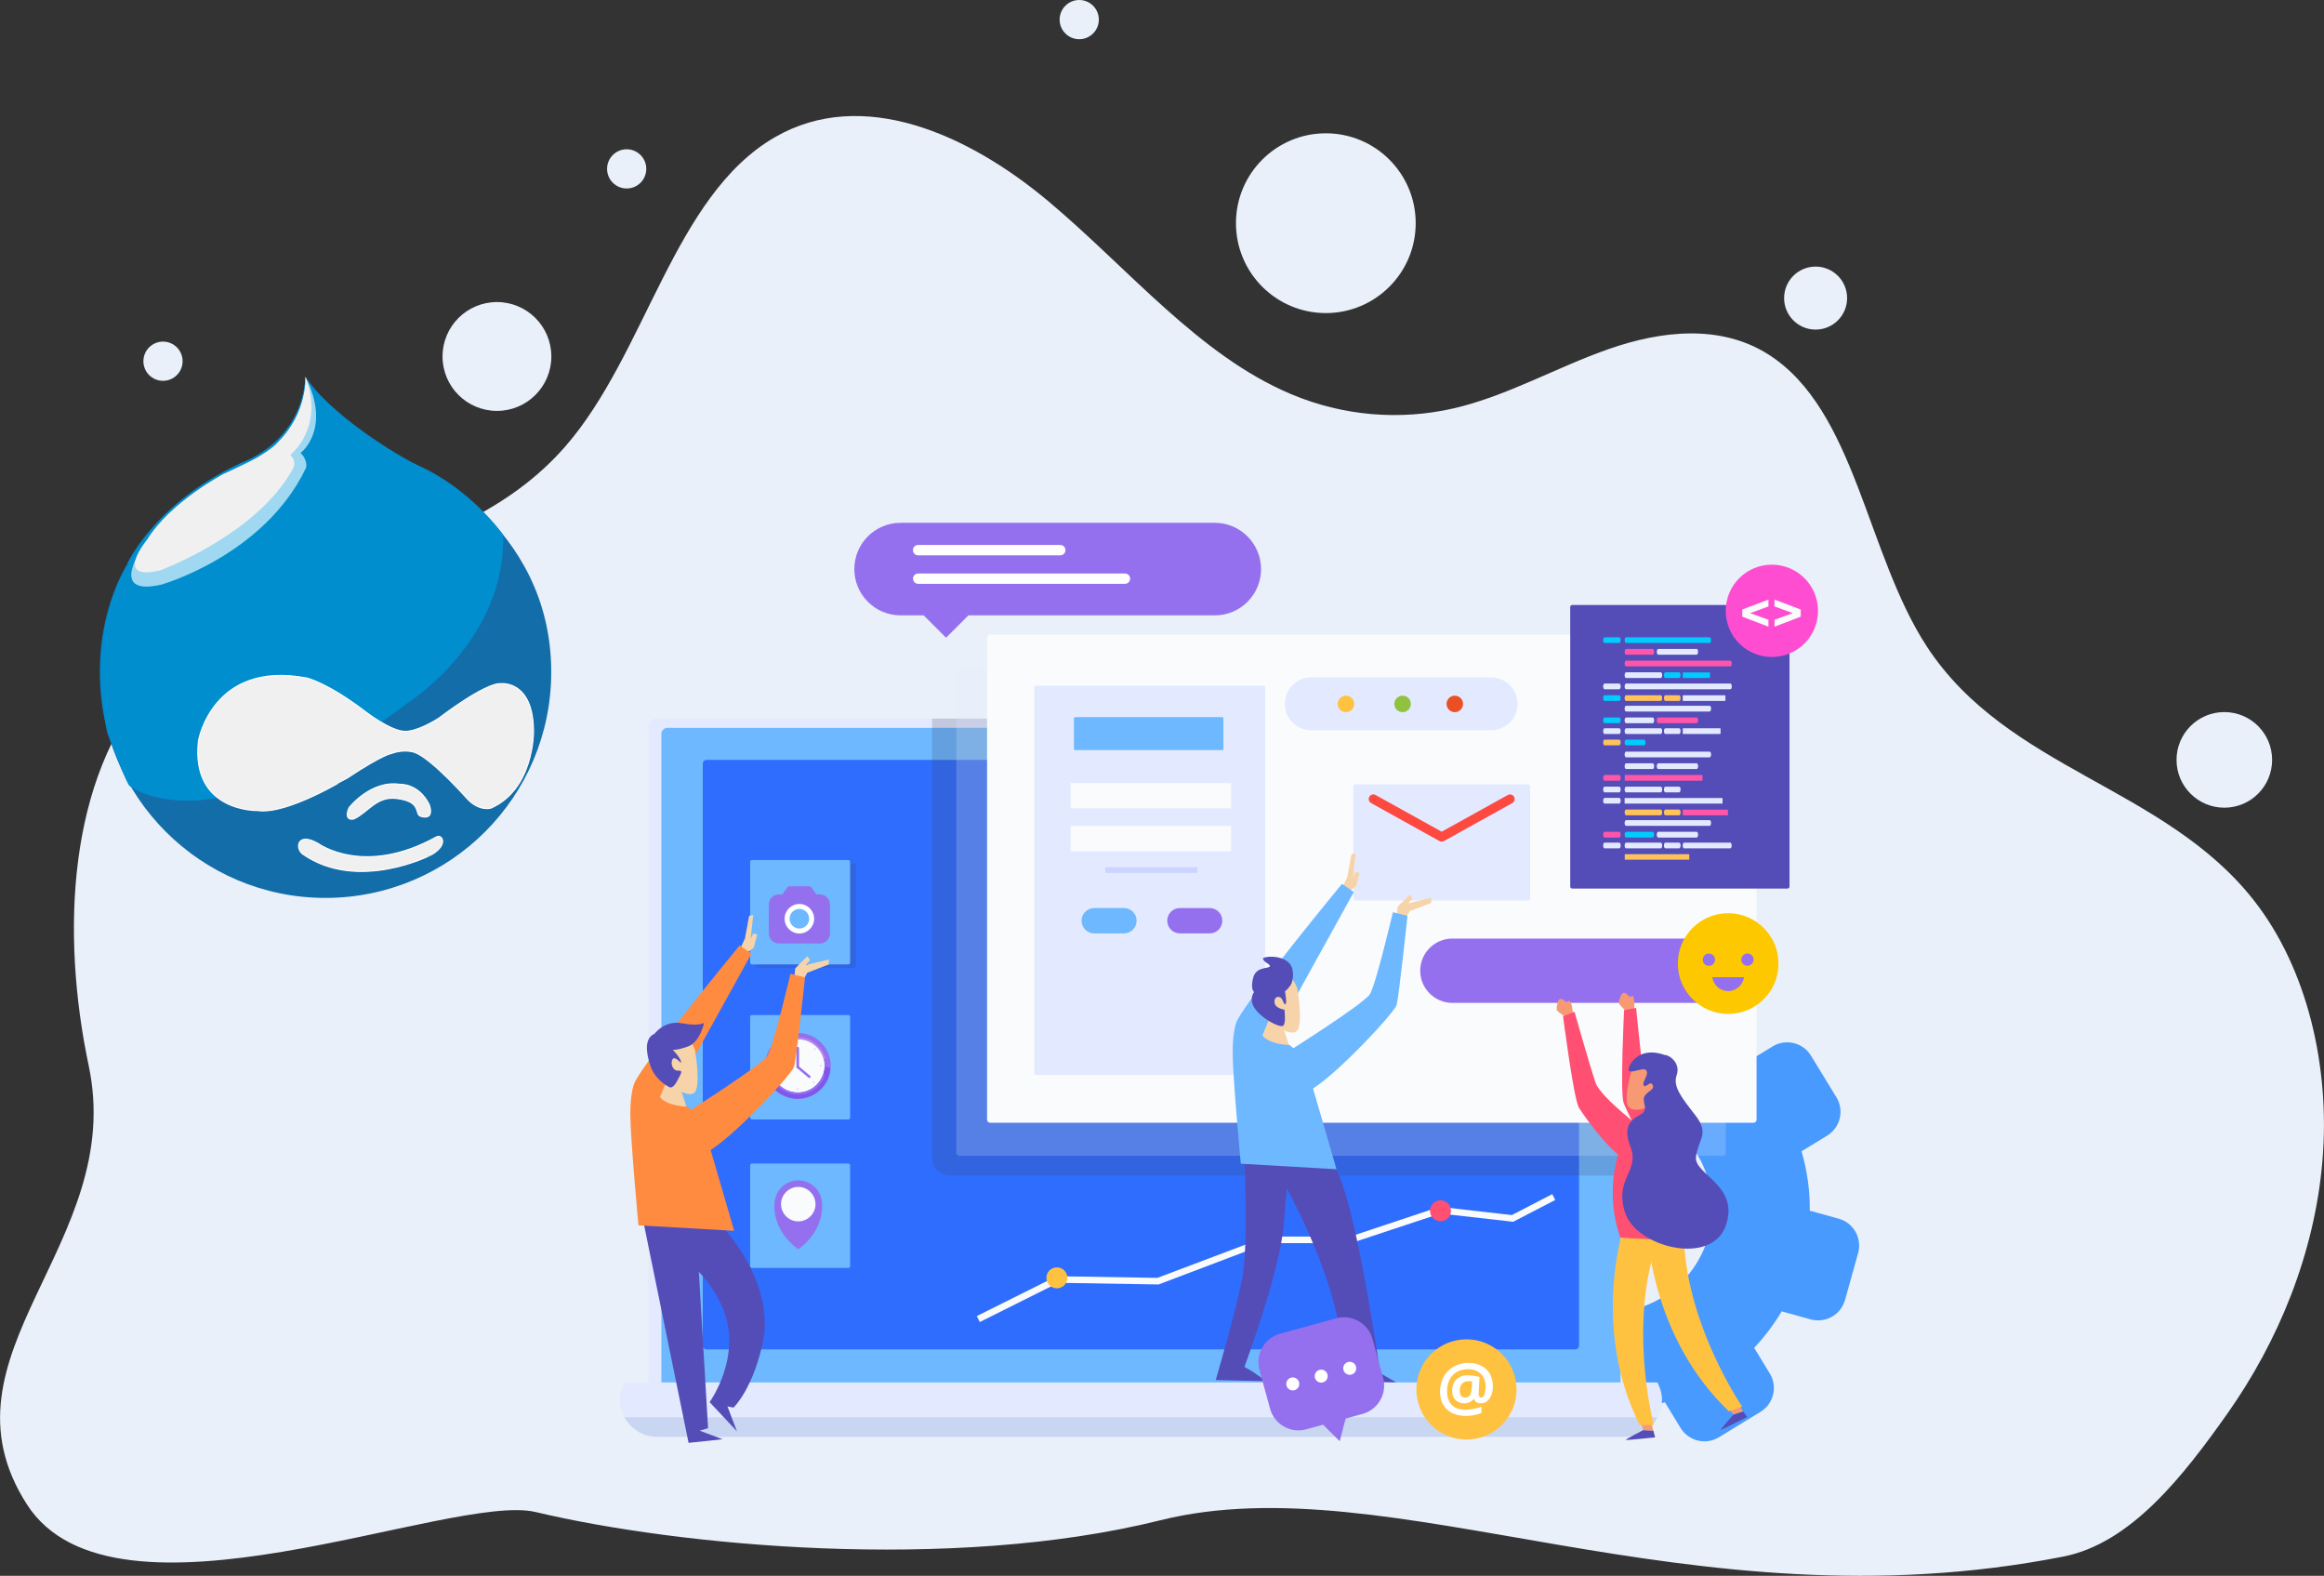 <?xml version="1.0" encoding="utf-8"?>
<!-- Generator: Adobe Illustrator 19.1.0, SVG Export Plug-In . SVG Version: 6.00 Build 0)  -->
<svg version="1.1" id="Layer_1" xmlns="http://www.w3.org/2000/svg" xmlns:xlink="http://www.w3.org/1999/xlink" x="0px" y="0px"
	 viewBox="881 -347.9 2110.1 1430.5" style="enable-background:new 881 -347.9 2110.1 1430.5;" xml:space="preserve">
<rect x="881" y="-347.9" width="2110.1" height="1430.5" fill="#333333" stroke="none"/>
<style type="text/css">
	.st0{fill:#E9F0F9;}
	.st1{fill:#489AFF;}
	.st2{fill:#E3EAFF;}
	.st3{fill:#6DB8FF;}
	.st4{fill:#2F6DFF;}
	.st5{fill:#C8D6F2;}
	.st6{opacity:0.2;fill:#424261;}
	.st7{opacity:0.21;fill:#E3EAFF;}
	.st8{fill:#F9FBFC;}
	.st9{fill:#9570EE;}
	.st10{fill:#BB87EE;}
	.st11{fill:#7F57EE;}
	.st12{fill:#CED6FF;}
	.st13{fill:#F7D3A9;}
	.st14{fill:#544DB8;}
	.st15{fill:#FF8B40;}
	.st16{fill:#CDD4FF;}
	.st17{fill:#FFC240;}
	.st18{fill:#90C240;}
	.st19{fill:#EB4F24;}
	.st20{fill:#FFFFFF;}
	.st21{fill:#FD4940;}
	.st22{fill:#00CCFF;}
	.st23{fill:#FF56A9;}
	.st24{fill:#FFC359;}
	.st25{fill:#FF4DD1;}
	.st26{fill:#F79A74;}
	.st27{fill:#FF4F72;}
	.st28{fill:#FEC800;}
	.st29{fill:#136DA9;}
	.st30{fill:#F0F0F0;}
	.st31{fill:none;stroke:#FFFDFF;}
	.st32{fill:#008ECE;}
	.st33{fill:#A0D8F1;}
</style>
<title>Drupal Developers Studio</title>
<g>
	<g>
		<path class="st0" d="M2754.5,1065.1c61.4-12.1,108.9-73.2,148.9-129.8c46-65.2,79.2-144.9,86.3-229.6s-13.5-174.1-62.3-236.3
			c-81.3-103.5-223.5-118.5-296.7-230.1c-55.3-84.4-64.6-214.9-144-265.4c-43.6-27.7-97.2-21.6-144.6-5.1s-92.7,42.8-141.2,54
			c-49.3,11.3-101,6.8-147.6-12.9c-83.6-35.1-147.8-114.2-220.3-175c-72.5-60.8-168.8-104.3-248.5-58.2
			c-92.1,53.3-116.7,196.6-190.5,281c-101.2,115.6-274.2,99.6-375.7,214.9c-75.8,86-82.2,226.4-56.7,347.2
			c34.1,161.8-143.3,262-56.2,397.9c79.3,123.8,385.2-11.3,462,7c128.7,30.6,377.5,54.7,567,7.5
			C2144.2,979.9,2412.5,1132.4,2754.5,1065.1z"/>
		<circle class="st0" cx="1332.2" cy="-24.3" r="49.4"/>
		<circle class="st0" cx="2529.5" cy="-77.3" r="28.6"/>
		<circle class="st0" cx="1450" cy="-194.6" r="17.8"/>
		<circle class="st0" cx="2900.6" cy="341.9" r="43.4"/>
		<circle class="st0" cx="1039.1" cy="172.8" r="24.5"/>
		<circle class="st0" cx="2084.8" cy="-145.3" r="81.6"/>
		<circle class="st0" cx="1860.9" cy="-330.1" r="17.8"/>
		<circle class="st0" cx="1029" cy="-20" r="17.8"/>
	</g>
	<g>
		<path class="st1" d="M2390.2,829.9c44.7-27.3,58.8-85.7,31.5-130.4c-6.1-10-13.8-18.3-22.5-25.1c11.3-16,24.3-31.5,39-46.2
			c6.8-6.8,13.8-13.3,20.8-19.4c2.8,2.4,5.5,4.8,8.2,7.4l23.3-14.2c11.9-7.3,27.5-3.5,34.8,8.4l23.1,37.8
			c7.3,11.9,3.5,27.5-8.4,34.8l-23.3,14.2c5.2,17.7,7.7,35.8,7.5,53.9l26.3,7.3c13.5,3.8,21.3,17.7,17.6,31.2l-11.9,42.6
			c-3.8,13.5-17.7,21.3-31.2,17.6l-26.3-7.3c-7,11.8-15.4,23-25,33.1l14.2,23.3c7.3,11.9,3.5,27.5-8.4,34.8l-37.8,23.1
			c-11.9,7.3-27.5,3.5-34.8-8.4l-14.2-23.3c-13.6,4-27.5,6.4-41.4,7.1c-7.9-28.5-11.5-58.2-10.4-88.3
			C2357.6,843.7,2374.7,839.3,2390.2,829.9z"/>
		<g>
			<g>
				<path class="st2" d="M2357.2,939.9h-880.5c-3.8,0-6.9-3.1-6.9-6.9V311.4c0-3.8,3.1-6.9,6.9-6.9h880.5c3.8,0,6.9,3.1,6.9,6.9V933
					C2364.2,936.8,2361.1,939.9,2357.2,939.9z"/>
				<path class="st3" d="M2346.9,931.6H1487c-3,0-5.5-2.5-5.5-5.5V318.3c0-3,2.5-5.5,5.5-5.5h859.9c3,0,5.5,2.5,5.5,5.5v607.8
					C2352.4,929.1,2349.9,931.6,2346.9,931.6z"/>
				<path class="st4" d="M2311.3,877h-788.8c-1.9,0-3.4-1.5-3.4-3.4V345.3c0-1.9,1.5-3.4,3.4-3.4h788.8c1.9,0,3.4,1.5,3.4,3.4v528.3
					C2314.7,875.4,2313.2,877,2311.3,877z"/>
				<path class="st2" d="M1448.1,907c-2.6,4.7-4.2,10.1-4.2,15.9c0,18.5,15,33.5,33.5,33.5h879.1c18.5,0,33.5-15,33.5-33.5
					c0-5.8-1.6-11.1-4.2-15.9H1448.1z"/>
			</g>
			<path class="st5" d="M1448.1,938.7c5.7,10.5,16.6,17.7,29.4,17.7h879.1c12.7,0,23.7-7.2,29.4-17.7H1448.1z"/>
		</g>
		<path class="st6" d="M2324.1,304.4h-596.8v398.8c0,8.8,7.1,16,16,16h620.9V344.4C2364.2,322.3,2346.2,304.4,2324.1,304.4z"/>
		<path class="st7" d="M2445.2,701.3h-693.1c-1.5,0-2.8-1.2-2.8-2.8V260.9c0-1.5,1.2-2.8,2.8-2.8h693.1c1.5,0,2.8,1.2,2.8,2.8v437.6
			C2447.9,700,2446.7,701.3,2445.2,701.3z"/>
		<path class="st8" d="M2473.1,671.3H1780c-1.5,0-2.8-1.2-2.8-2.8V231c0-1.5,1.2-2.8,2.8-2.8h693.1c1.5,0,2.8,1.2,2.8,2.8v437.6
			C2475.9,670.1,2474.6,671.3,2473.1,671.3z"/>
		<path class="st6" d="M1656.5,530.6h-87.4c-1,0-1.7-0.8-1.7-1.7v-91.4c0-1,0.8-1.7,1.7-1.7h87.4c1,0,1.7,0.8,1.7,1.7v91.4
			C1658.2,529.8,1657.4,530.6,1656.5,530.6z"/>
		<path class="st3" d="M1651.2,668.3h-87.4c-1,0-1.7-0.8-1.7-1.7v-91.4c0-1,0.8-1.7,1.7-1.7h87.4c1,0,1.7,0.8,1.7,1.7v91.4
			C1653,667.6,1652.2,668.3,1651.2,668.3z"/>
		<path class="st3" d="M1651.2,803.1h-87.4c-1,0-1.7-0.8-1.7-1.7V710c0-1,0.8-1.7,1.7-1.7h87.4c1,0,1.7,0.8,1.7,1.7v91.4
			C1653,802.3,1652.2,803.1,1651.2,803.1z"/>
		<g>
			<path class="st9" d="M1627.4,745.2c0-11.9-9.7-21.6-21.6-21.6c-11.9,0-21.6,9.7-21.6,21.6c0,0-3,22.9,21.6,41
				C1630.4,768.1,1627.4,745.2,1627.4,745.2z"/>
			<path class="st8" d="M1607.1,760.8c-9.6,0.8-17.6-7.2-16.9-16.9c0.6-7.6,6.7-13.7,14.3-14.3c9.6-0.8,17.6,7.2,16.9,16.9
				C1620.8,754.1,1614.7,760.2,1607.1,760.8z"/>
		</g>
		<g>
			<g>
				<g>
					<circle class="st9" cx="1605.4" cy="619.7" r="29.9"/>
					<circle class="st8" cx="1605.4" cy="619.7" r="24.1"/>
					<path class="st10" d="M1605.4,595.6c10.9,0,20.1,7.3,23.1,17.2c0.1,0.4,0.5,0.7,0.9,0.7l0,0c0.6,0,1.1-0.6,0.9-1.2
						c-3.2-10.8-13.1-18.6-24.9-18.6c-11.8,0-21.8,7.9-24.9,18.6c-0.2,0.6,0.3,1.2,0.9,1.2l0,0c0.4,0,0.8-0.3,0.9-0.7
						C1585.3,602.9,1594.5,595.6,1605.4,595.6z"/>
					<path class="st11" d="M1632.1,620.5c-1.4,0-2.7,1-2.9,2.5c-1.6,11.8-11.7,20.8-23.9,20.8c-12.2,0-22.3-9.1-23.9-20.8
						c-0.2-1.4-1.4-2.5-2.9-2.5l0,0c-1.7,0-3.1,1.5-2.9,3.2c2,14.6,14.5,25.8,29.6,25.8c15.1,0,27.6-11.3,29.6-25.8
						C1635.2,622,1633.8,620.5,1632.1,620.5L1632.1,620.5z"/>
					<circle class="st8" cx="1605.4" cy="619.7" r="24.1"/>
					<path class="st9" d="M1628.9,627.5c-0.4,0-0.8,0.3-0.9,0.6c-3.4,9.2-12.2,15.7-22.6,15.7c-10.3,0-19.2-6.5-22.6-15.7
						c-0.1-0.4-0.5-0.6-0.9-0.6l0,0c-0.7,0-1.1,0.7-0.9,1.3c3.7,9.9,13.2,16.9,24.4,16.9c11.2,0,20.7-7,24.4-16.9
						C1630,628.1,1629.5,627.5,1628.9,627.5L1628.9,627.5z"/>
				</g>
				<path class="st9" d="M1605.3,621.8L1605.3,621.8c-0.6,0-1.2-0.5-1.2-1.2v-17c0-0.6,0.5-1.2,1.2-1.2l0,0c0.6,0,1.2,0.5,1.2,1.2
					v17C1606.5,621.3,1606,621.8,1605.3,621.8z"/>
				<path class="st9" d="M1604.5,620L1604.5,620c0.4-0.5,1.1-0.5,1.6-0.1l10.5,8.8c0.5,0.4,0.5,1.1,0.1,1.6l0,0
					c-0.4,0.5-1.1,0.5-1.6,0.1l-10.5-8.8C1604.1,621.2,1604.1,620.5,1604.5,620z"/>
			</g>
			<g>
				<rect x="1604.7" y="597.2" class="st12" width="0.9" height="2.3"/>
				<rect x="1604.7" y="639.4" class="st12" width="0.9" height="2.3"/>
			</g>
			<g>
				<rect x="1582.9" y="619.1" class="st12" width="2.3" height="0.9"/>
				<rect x="1625.1" y="619.1" class="st12" width="2.3" height="0.9"/>
			</g>
			<g>
				
					<rect x="1589.8" y="603.4" transform="matrix(0.707 -0.707 0.707 0.707 37.98 1300.882)" class="st12" width="0.9" height="2.3"/>
				
					<rect x="1619.6" y="633.3" transform="matrix(0.707 -0.707 0.707 0.707 25.913 1331.376)" class="st12" width="0.9" height="2.3"/>
			</g>
			<g>
				
					<rect x="1589.8" y="633.3" transform="matrix(-0.707 -0.707 0.707 -0.707 2266.02 2207.499)" class="st12" width="0.9" height="2.3"/>
				
					<rect x="1619.6" y="603.4" transform="matrix(-0.707 -0.707 0.707 -0.707 2338.879 2177.287)" class="st12" width="0.9" height="2.3"/>
			</g>
		</g>
		<g>
			<path class="st3" d="M1651.2,527.6h-87.4c-1,0-1.7-0.8-1.7-1.7v-91.4c0-1,0.8-1.7,1.7-1.7h87.4c1,0,1.7,0.8,1.7,1.7v91.4
				C1653,526.8,1652.2,527.6,1651.2,527.6z"/>
			<g>
				<polyline class="st13" points="1557.8,517.9 1565.3,512.6 1568.6,500.3 1564.9,499.5 1562.6,504 1564.9,482.7 1561.2,483.4 
					1557.4,504 1552.9,513.8 1557,516.4 				"/>
				<polygon class="st13" points="1602.1,540.1 1603.1,531.1 1614,520.1 1616.5,523.6 1612.6,528.1 1633.5,523.1 1633.5,527.6 
					1614,535.1 1610.1,542.1 				"/>
				<g>
					<g>
						<polygon class="st14" points="1465.4,762.2 1506.2,961.9 1537.1,958.6 1516.2,950.8 1523.9,948.6 1512.9,762.2 						"/>
						<path class="st14" d="M1530.5,758.9c0,0,51.9,48.5,44.1,107c-8.8,46.3-27.6,64-27.6,64l-5.5-1.1l8.6,22.6l-24.8-26.5
							c0,0,30.6-42.2,11.6-86.1c-19-43.9-60.4-59.6-60.4-59.6s35.6-32.3,38.1-31.4C1517,748.6,1530.5,758.9,1530.5,758.9z"/>
						<g>
							<path class="st15" d="M1552.6,510.3c0,0-85.2,103.4-95.2,124.1c0,0-4.1,7.4-4.1,29c0,21.5,7.4,101,7.4,101l86.9,5
								c0,0-28.1-96.8-29-99.3c-0.8-2.5-14.9-17.4-28.1-20.7l72.8-131.6L1552.6,510.3z"/>
							<g>
								<path class="st13" d="M1498.6,639.4c0,0,3.6,10.7,5.6,17.2c0,0-17.7-0.4-24-8.6l6.6-15.9L1498.6,639.4z"/>
								<g>
									<path class="st13" d="M1512.1,605.8c0,0,5.2,30.5,0,37.5c-5.2,6.9-23.2-4.9-30.7-16c-7.5-11.1-9-36.1,3.7-38.2
										C1497.9,587,1509.1,594.7,1512.1,605.8z"/>
								</g>
							</g>
							<path class="st15" d="M1504,662.3c0,0,68.3-43,73.8-51.8c5.5-8.8,20.9-74.4,20.9-74.4l13.2,3.3c0,0-7.7,73.3-9.9,81
								c-2.2,7.7-69.4,79.4-84.9,79.4C1501.8,699.8,1496.3,680,1504,662.3z"/>
						</g>
					</g>
					<path class="st14" d="M1475.3,590.5c0,0,9-12.5,25-9.5c16,3,20-0.5,20-0.5s-3.5,17.5-14.5,21.5c-11,4-14,3-14,3s6,6,7.5,10.5
						c1.5,4.5-5-5.5-7.5-2c-2.5,3.5,0,11,5,10.5c5-0.5,2,3.5,0,7.5c-2,4-5,9-8,7.5c-3-1.5-13.5-7.5-17.5-20
						C1467.3,606.5,1466.3,594.5,1475.3,590.5z"/>
				</g>
			</g>
		</g>
		<path class="st2" d="M2028.4,627.9h-207c-0.7,0-1.3-0.6-1.3-1.3V275.9c0-0.7,0.6-1.3,1.3-1.3h207c0.7,0,1.3,0.6,1.3,1.3v350.7
			C2029.7,627.3,2029.2,627.9,2028.4,627.9z"/>
		<path class="st3" d="M1990.8,333h-133.7c-0.6,0-1-0.5-1-1v-27.9c0-0.6,0.5-1,1-1h133.7c0.6,0,1,0.5,1,1V332
			C1991.8,332.5,1991.4,333,1990.8,333z"/>
		<path class="st3" d="M1901.5,499.4h-27c-6.3,0-11.5-5.1-11.5-11.5l0,0c0-6.3,5.1-11.5,11.5-11.5h27c6.3,0,11.5,5.1,11.5,11.5l0,0
			C1913,494.3,1907.8,499.4,1901.5,499.4z"/>
		<path class="st9" d="M1979.3,499.4h-27c-6.3,0-11.5-5.1-11.5-11.5l0,0c0-6.3,5.1-11.5,11.5-11.5h27c6.3,0,11.5,5.1,11.5,11.5l0,0
			C1990.8,494.3,1985.7,499.4,1979.3,499.4z"/>
		<rect x="1853.1" y="362.9" class="st8" width="145.7" height="23"/>
		<rect x="1853.1" y="401.9" class="st8" width="145.7" height="23"/>
		<rect x="1884.5" y="439.3" class="st16" width="83.8" height="5.2"/>
		<path class="st9" d="M2461.7,562.5h-262c-16.1,0-29.2-13.1-29.2-29.2l0,0c0-16.1,13.1-29.2,29.2-29.2h262
			c16.1,0,29.2,13.1,29.2,29.2l0,0C2490.9,549.5,2477.8,562.5,2461.7,562.5z"/>
		<g>
			<path class="st2" d="M2234.8,315h-163.2c-13.2,0-24-10.7-24-24l0,0c0-13.2,10.7-24,24-24h163.2c13.2,0,24,10.7,24,24l0,0
				C2258.8,304.3,2248.1,315,2234.8,315z"/>
			<circle class="st17" cx="2103.1" cy="291.1" r="7.5"/>
			<circle class="st18" cx="2154.5" cy="291.1" r="7.5"/>
			<circle class="st19" cx="2201.9" cy="291.1" r="7.5"/>
		</g>
		<g>
			<circle class="st20" cx="1606.5" cy="486" r="18.2"/>
			<g>
				<path class="st9" d="M1625.4,464h-3.2l-4.6-6.5c-0.4-0.5-1-0.8-1.6-0.8h-18.4c-0.6,0-1.2,0.3-1.6,0.8l-4.6,6.5h-3.2
					c-5,0-9.1,4.1-9.1,9.1v26.4c0,5,4.1,9.1,9.1,9.1h37.3c5,0,9.1-4.1,9.1-9.1v-26.4C1634.5,468.1,1630.4,464,1625.4,464z
					 M1606.8,499.5c-7.4,0-13.4-6-13.4-13.4c0-7.4,6-13.4,13.4-13.4c7.4,0,13.4,6,13.4,13.4C1620.2,493.5,1614.2,499.5,1606.8,499.5
					z"/>
				<circle class="st3" cx="1606.8" cy="486.1" r="8.9"/>
			</g>
		</g>
		<g>
			<path class="st2" d="M2268.3,469.6h-156.5c-1.1,0-2-0.9-2-2V366.1c0-1.1,0.9-2,2-2h156.5c1.1,0,2,0.9,2,2v101.4
				C2270.4,468.6,2269.4,469.6,2268.3,469.6z"/>
			<path class="st21" d="M2190.2,416h-0.3c-0.7,0-1.4-0.2-2.1-0.5l-61.9-34.4c-2-1.1-2.8-3.7-1.6-5.7c1.1-2,3.7-2.8,5.7-1.6l60,33.3
				l60-33.3c2-1.1,4.6-0.4,5.7,1.6c1.1,2,0.4,4.6-1.6,5.7l-61.9,34.4C2191.6,415.8,2190.9,416,2190.2,416z"/>
		</g>
		<path class="st14" d="M2504,458.7h-195.5c-1,0-1.8-0.8-1.8-1.8V203.1c0-1,0.8-1.8,1.8-1.8H2504c1,0,1.8,0.8,1.8,1.8v253.9
			C2505.8,457.9,2505,458.7,2504,458.7z"/>
		<g>
			<path class="st22" d="M2351.2,235.8h-13.3c-0.7,0-1.3-1.1-1.3-2.6l0,0c0-1.4,0.6-2.6,1.3-2.6h13.3c0.7,0,1.3,1.1,1.3,2.6l0,0
				C2352.5,234.6,2351.9,235.8,2351.2,235.8z"/>
			<path class="st22" d="M2433.3,235.8h-75.9c-0.7,0-1.3-1.1-1.3-2.6l0,0c0-1.4,0.6-2.6,1.3-2.6h75.9c0.7,0,1.3,1.1,1.3,2.6l0,0
				C2434.6,234.6,2434,235.8,2433.3,235.8z"/>
			<path class="st23" d="M2381.6,246.4h-24.2c-0.7,0-1.3-1.1-1.3-2.6l0,0c0-1.4,0.6-2.6,1.3-2.6h24.2c0.7,0,1.3,1.1,1.3,2.6l0,0
				C2382.9,245.2,2382.4,246.4,2381.6,246.4z"/>
			<path class="st2" d="M2421.5,246.4h-34.9c-0.7,0-1.3-1.1-1.3-2.6l0,0c0-1.4,0.6-2.6,1.3-2.6h34.9c0.7,0,1.3,1.1,1.3,2.6l0,0
				C2422.7,245.2,2422.2,246.4,2421.5,246.4z"/>
			<path class="st2" d="M2433.3,298h-75.9c-0.7,0-1.3-1.1-1.3-2.6l0,0c0-1.4,0.6-2.6,1.3-2.6h75.9c0.7,0,1.3,1.1,1.3,2.6l0,0
				C2434.6,296.8,2434,298,2433.3,298z"/>
			<path class="st22" d="M2351.2,308.6h-13.3c-0.7,0-1.3-1.1-1.3-2.6l0,0c0-1.4,0.6-2.6,1.3-2.6h13.3c0.7,0,1.3,1.1,1.3,2.6l0,0
				C2352.5,307.4,2351.9,308.6,2351.2,308.6z"/>
			<path class="st2" d="M2381.6,308.6h-24.2c-0.7,0-1.3-1.1-1.3-2.6l0,0c0-1.4,0.6-2.6,1.3-2.6h24.2c0.7,0,1.3,1.1,1.3,2.6l0,0
				C2382.9,307.4,2382.4,308.6,2381.6,308.6z"/>
			<path class="st23" d="M2421.5,308.6h-34.9c-0.7,0-1.3-1.1-1.3-2.6l0,0c0-1.4,0.6-2.6,1.3-2.6h34.9c0.7,0,1.3,1.1,1.3,2.6l0,0
				C2422.7,307.4,2422.2,308.6,2421.5,308.6z"/>
			<path class="st23" d="M2452.1,257h-94.7c-0.7,0-1.3-1.1-1.3-2.6l0,0c0-1.4,0.6-2.6,1.3-2.6h94.7c0.7,0,1.3,1.1,1.3,2.6l0,0
				C2453.4,255.8,2452.9,257,2452.1,257z"/>
			<path class="st22" d="M2433.4,267.6h-24.3c-0.1,0-0.2-0.1-0.2-0.2v-4.7c0-0.1,0.1-0.2,0.2-0.2h24.3c0.1,0,0.2,0.1,0.2,0.2v4.7
				C2433.6,267.5,2433.5,267.6,2433.4,267.6z"/>
			<path class="st2" d="M2388.9,267.6h-31.5c-0.7,0-1.3-1.1-1.3-2.6l0,0c0-1.4,0.6-2.6,1.3-2.6h31.5c0.7,0,1.3,1.1,1.3,2.6l0,0
				C2390.2,266.4,2389.6,267.6,2388.9,267.6z"/>
			<path class="st22" d="M2405.6,267.6h-12.5c-0.7,0-1.3-1.1-1.3-2.6l0,0c0-1.4,0.6-2.6,1.3-2.6h12.5c0.7,0,1.3,1.1,1.3,2.6l0,0
				C2406.9,266.4,2406.3,267.6,2405.6,267.6z"/>
			<path class="st2" d="M2351.2,277.8h-13.3c-0.7,0-1.3-1.1-1.3-2.6l0,0c0-1.4,0.6-2.6,1.3-2.6h13.3c0.7,0,1.3,1.1,1.3,2.6l0,0
				C2352.5,276.7,2351.9,277.8,2351.2,277.8z"/>
			<path class="st2" d="M2452.1,277.8h-94.7c-0.7,0-1.3-1.1-1.3-2.6l0,0c0-1.4,0.6-2.6,1.3-2.6h94.7c0.7,0,1.3,1.1,1.3,2.6l0,0
				C2453.4,276.7,2452.9,277.8,2452.1,277.8z"/>
			<path class="st2" d="M2351.2,318.4h-13.3c-0.7,0-1.3-1.1-1.3-2.6l0,0c0-1.4,0.6-2.6,1.3-2.6h13.3c0.7,0,1.3,1.1,1.3,2.6l0,0
				C2352.5,317.3,2351.9,318.4,2351.2,318.4z"/>
			<path class="st2" d="M2442.9,318.4h-33.7c-0.2,0-0.3-0.1-0.3-0.3v-4.6c0-0.2,0.1-0.3,0.3-0.3h33.7c0.2,0,0.3,0.1,0.3,0.3v4.6
				C2443.1,318.3,2443,318.4,2442.9,318.4z"/>
			<path class="st2" d="M2388.9,318.4h-31.5c-0.7,0-1.3-1.1-1.3-2.6l0,0c0-1.4,0.6-2.6,1.3-2.6h31.5c0.7,0,1.3,1.1,1.3,2.6l0,0
				C2390.2,317.3,2389.6,318.4,2388.9,318.4z"/>
			<path class="st2" d="M2405.6,318.4h-12.5c-0.7,0-1.3-1.1-1.3-2.6l0,0c0-1.4,0.6-2.6,1.3-2.6h12.5c0.7,0,1.3,1.1,1.3,2.6l0,0
				C2406.9,317.3,2406.3,318.4,2405.6,318.4z"/>
			<path class="st24" d="M2351.2,328.7h-13.3c-0.7,0-1.3-1.1-1.3-2.6l0,0c0-1.4,0.6-2.6,1.3-2.6h13.3c0.7,0,1.3,1.1,1.3,2.6l0,0
				C2352.5,327.5,2351.9,328.7,2351.2,328.7z"/>
			<path class="st22" d="M2373.8,328.7h-16.4c-0.7,0-1.3-1.1-1.3-2.6l0,0c0-1.4,0.6-2.6,1.3-2.6h16.4c0.7,0,1.3,1.1,1.3,2.6l0,0
				C2375.1,327.5,2374.5,328.7,2373.8,328.7z"/>
			<path class="st22" d="M2337.9,288.4c-0.7,0-1.3-1.1-1.3-2.6l0,0c0-1.4,0.6-2.6,1.3-2.6h13.3c0.7,0,1.3,1.1,1.3,2.6l0,0
				c0,1.4-0.6,2.6-1.3,2.6"/>
			<path class="st2" d="M2447.3,288.4h-38.1c-0.2,0-0.3-0.1-0.3-0.3v-4.5c0-0.2,0.1-0.3,0.3-0.3h38.1c0.2,0,0.3,0.1,0.3,0.3v4.5
				C2447.6,288.3,2447.5,288.4,2447.3,288.4z"/>
			<path class="st24" d="M2388.9,288.4h-31.5c-0.7,0-1.3-1.1-1.3-2.6l0,0c0-1.4,0.6-2.6,1.3-2.6h31.5c0.7,0,1.3,1.1,1.3,2.6l0,0
				C2390.2,287.3,2389.6,288.4,2388.9,288.4z"/>
			<path class="st24" d="M2405.6,288.4h-12.5c-0.7,0-1.3-1.1-1.3-2.6l0,0c0-1.4,0.6-2.6,1.3-2.6h12.5c0.7,0,1.3,1.1,1.3,2.6l0,0
				C2406.9,287.3,2406.3,288.4,2405.6,288.4z"/>
			<path class="st2" d="M2433.3,339.6h-75.9c-0.7,0-1.3-1.1-1.3-2.6l0,0c0-1.4,0.6-2.6,1.3-2.6h75.9c0.7,0,1.3,1.1,1.3,2.6l0,0
				C2434.6,338.4,2434,339.6,2433.3,339.6z"/>
			<path class="st2" d="M2381.6,350.2h-24.2c-0.7,0-1.3-1.1-1.3-2.6l0,0c0-1.4,0.6-2.6,1.3-2.6h24.2c0.7,0,1.3,1.1,1.3,2.6l0,0
				C2382.9,349,2382.4,350.2,2381.6,350.2z"/>
			<path class="st2" d="M2421.5,350.2h-34.9c-0.7,0-1.3-1.1-1.3-2.6l0,0c0-1.4,0.6-2.6,1.3-2.6h34.9c0.7,0,1.3,1.1,1.3,2.6l0,0
				C2422.7,349,2422.2,350.2,2421.5,350.2z"/>
			<path class="st2" d="M2433.3,401.8h-75.9c-0.7,0-1.3-1.1-1.3-2.6l0,0c0-1.4,0.6-2.6,1.3-2.6h75.9c0.7,0,1.3,1.1,1.3,2.6l0,0
				C2434.6,400.6,2434,401.8,2433.3,401.8z"/>
			<path class="st23" d="M2351.2,412.4h-13.3c-0.7,0-1.3-1.1-1.3-2.6l0,0c0-1.4,0.6-2.6,1.3-2.6h13.3c0.7,0,1.3,1.1,1.3,2.6l0,0
				C2352.5,411.2,2351.9,412.4,2351.2,412.4z"/>
			<path class="st22" d="M2381.6,412.4h-24.2c-0.7,0-1.3-1.1-1.3-2.6l0,0c0-1.4,0.6-2.6,1.3-2.6h24.2c0.7,0,1.3,1.1,1.3,2.6l0,0
				C2382.9,411.2,2382.4,412.4,2381.6,412.4z"/>
			<path class="st2" d="M2421.5,412.4h-34.9c-0.7,0-1.3-1.1-1.3-2.6l0,0c0-1.4,0.6-2.6,1.3-2.6h34.9c0.7,0,1.3,1.1,1.3,2.6l0,0
				C2422.7,411.2,2422.2,412.4,2421.5,412.4z"/>
			<path class="st23" d="M2351.2,360.8h-13.3c-0.7,0-1.3-1.1-1.3-2.6l0,0c0-1.4,0.6-2.6,1.3-2.6h13.3c0.7,0,1.3,1.1,1.3,2.6l0,0
				C2352.5,359.6,2351.9,360.8,2351.2,360.8z"/>
			<path class="st23" d="M2426.5,360.8h-70c-0.1,0-0.3-0.1-0.3-0.3v-4.6c0-0.1,0.1-0.3,0.3-0.3h70c0.1,0,0.3,0.1,0.3,0.3v4.6
				C2426.7,360.6,2426.6,360.8,2426.5,360.8z"/>
			<path class="st2" d="M2351.2,371.4h-13.3c-0.7,0-1.3-1.1-1.3-2.6l0,0c0-1.4,0.6-2.6,1.3-2.6h13.3c0.7,0,1.3,1.1,1.3,2.6l0,0
				C2352.5,370.2,2351.9,371.4,2351.2,371.4z"/>
			<path class="st2" d="M2388.9,371.4h-31.5c-0.7,0-1.3-1.1-1.3-2.6l0,0c0-1.4,0.6-2.6,1.3-2.6h31.5c0.7,0,1.3,1.1,1.3,2.6l0,0
				C2390.2,370.2,2389.6,371.4,2388.9,371.4z"/>
			<path class="st2" d="M2405.6,371.4h-12.5c-0.7,0-1.3-1.1-1.3-2.6l0,0c0-1.4,0.6-2.6,1.3-2.6h12.5c0.7,0,1.3,1.1,1.3,2.6l0,0
				C2406.9,370.2,2406.3,371.4,2405.6,371.4z"/>
			<path class="st2" d="M2351.2,381.6h-13.3c-0.7,0-1.3-1.1-1.3-2.6l0,0c0-1.4,0.6-2.6,1.3-2.6h13.3c0.7,0,1.3,1.1,1.3,2.6l0,0
				C2352.5,380.5,2351.9,381.6,2351.2,381.6z"/>
			<path class="st2" d="M2444.7,381.6h-88.3c-0.2,0-0.3-0.1-0.3-0.3v-4.5c0-0.2,0.1-0.3,0.3-0.3h88.3c0.2,0,0.3,0.1,0.3,0.3v4.5
				C2445,381.5,2444.9,381.6,2444.7,381.6z"/>
			<path class="st2" d="M2351.2,422.2h-13.3c-0.7,0-1.3-1.1-1.3-2.6l0,0c0-1.4,0.6-2.6,1.3-2.6h13.3c0.7,0,1.3,1.1,1.3,2.6l0,0
				C2352.5,421.1,2351.9,422.2,2351.2,422.2z"/>
			<path class="st2" d="M2452,422.2h-41.9c-0.7,0-1.3-1.1-1.3-2.6l0,0c0-1.4,0.6-2.6,1.3-2.6h41.9c0.7,0,1.3,1.1,1.3,2.6l0,0
				C2453.3,421.1,2452.8,422.2,2452,422.2z"/>
			<path class="st2" d="M2388.9,422.2h-31.5c-0.7,0-1.3-1.1-1.3-2.6l0,0c0-1.4,0.6-2.6,1.3-2.6h31.5c0.7,0,1.3,1.1,1.3,2.6l0,0
				C2390.2,421.1,2389.6,422.2,2388.9,422.2z"/>
			<path class="st2" d="M2405.6,422.2h-12.5c-0.7,0-1.3-1.1-1.3-2.6l0,0c0-1.4,0.6-2.6,1.3-2.6h12.5c0.7,0,1.3,1.1,1.3,2.6l0,0
				C2406.9,421.1,2406.3,422.2,2405.6,422.2z"/>
			<path class="st24" d="M2414.6,432.5h-58.2c-0.1,0-0.2-0.1-0.2-0.2v-4.6c0-0.1,0.1-0.2,0.2-0.2h58.2c0.1,0,0.2,0.1,0.2,0.2v4.6
				C2414.9,432.4,2414.8,432.5,2414.6,432.5z"/>
			<path class="st23" d="M2449.6,392.2h-40.4c-0.2,0-0.3-0.1-0.3-0.3v-4.5c0-0.2,0.1-0.3,0.3-0.3h40.4c0.2,0,0.3,0.1,0.3,0.3v4.5
				C2449.9,392.1,2449.7,392.2,2449.6,392.2z"/>
			<path class="st24" d="M2388.9,392.2h-31.5c-0.7,0-1.3-1.1-1.3-2.6l0,0c0-1.4,0.6-2.6,1.3-2.6h31.5c0.7,0,1.3,1.1,1.3,2.6l0,0
				C2390.2,391.1,2389.6,392.2,2388.9,392.2z"/>
			<path class="st24" d="M2405.6,392.2h-12.5c-0.7,0-1.3-1.1-1.3-2.6l0,0c0-1.4,0.6-2.6,1.3-2.6h12.5c0.7,0,1.3,1.1,1.3,2.6l0,0
				C2406.9,391.1,2406.3,392.2,2405.6,392.2z"/>
		</g>
		<g>
			<circle class="st25" cx="2489.8" cy="206.6" r="41.9"/>
			<g>
				<g>
					<path class="st8" d="M2486.7,202.6l-16.6,6.1l16.6,6v6.3l-23.8-9.1v-6.5l23.8-9V202.6z"/>
				</g>
				<g>
					<path class="st8" d="M2492.2,196.4l23.8,9v6.5l-23.8,9.1v-6.3l16.6-6l-16.6-6.1V196.4z"/>
				</g>
			</g>
		</g>
		<g>
			<circle class="st17" cx="2212.5" cy="913.4" r="45.5"/>
			<g>
				<path class="st20" d="M2236.5,910.8c0,2.8-0.5,5.4-1.4,7.7c-0.9,2.3-2.2,4.2-3.8,5.5c-1.6,1.3-3.6,2-5.7,2c-1.5,0-2.7-0.3-3.9-1
					c-1.1-0.7-1.9-1.6-2.4-2.8h-0.5c-2.1,2.5-4.8,3.8-8.1,3.8c-3.5,0-6.2-1-8.2-3.1c-2-2.1-3-4.9-3-8.6c0-4.1,1.3-7.5,3.9-10
					c2.6-2.5,6.1-3.8,10.3-3.8c1.7,0,3.5,0.2,5.6,0.5c2,0.3,3.7,0.7,5,1.2l-0.7,14.4c0,2.7,0.7,4.1,2.2,4.1c1.3,0,2.3-0.9,3-2.7
					c0.7-1.8,1.1-4.2,1.1-7.2c0-3.2-0.7-5.9-2-8.4c-1.3-2.4-3.2-4.3-5.5-5.5c-2.4-1.3-5.1-1.9-8.2-1.9c-4,0-7.4,0.8-10.3,2.4
					c-2.9,1.6-5.2,4-6.7,7c-1.6,3.1-2.3,6.6-2.3,10.6c0,5.4,1.4,9.6,4.3,12.5c2.9,2.9,7.1,4.3,12.6,4.3c2.1,0,4.4-0.2,6.9-0.7
					c2.5-0.5,4.9-1.1,7.4-2v5.6c-4.2,1.8-8.9,2.7-14,2.7c-7.4,0-13.3-2-17.4-5.9c-4.2-3.9-6.2-9.4-6.2-16.3c0-4.8,1.1-9.2,3.2-13.2
					c2.1-4,5.2-7,9.1-9.3c3.9-2.2,8.5-3.4,13.6-3.4c4.3,0,8.2,0.9,11.6,2.6c3.4,1.8,6,4.3,7.9,7.5
					C2235.6,902.8,2236.5,906.5,2236.5,910.8z M2206.4,914.5c0,4.1,1.7,6.2,5.1,6.2c1.8,0,3.1-0.6,4-1.9c0.9-1.2,1.5-3.3,1.7-6.1
					l0.4-6.5c-1-0.2-2.1-0.3-3.4-0.3c-2.5,0-4.4,0.8-5.7,2.3C2207.1,909.7,2206.4,911.8,2206.4,914.5z"/>
			</g>
		</g>
		<g>
			<path class="st9" d="M1984,126.7h-285.3c-23.2,0-42,18.8-42,42c0,23.2,18.8,42,42,42h21l20.3,20.3l20.3-20.3H1984
				c23.2,0,42-18.8,42-42C2025.9,145.5,2007.2,126.7,1984,126.7z"/>
			<path class="st20" d="M1902.4,182.1h-187.7c-2.6,0-4.7-2.1-4.7-4.7l0,0c0-2.6,2.1-4.7,4.7-4.7h187.7c2.6,0,4.7,2.1,4.7,4.7l0,0
				C1907.1,180,1905,182.1,1902.4,182.1z"/>
			<path class="st20" d="M1843.7,156.2h-129.1c-2.6,0-4.7-2.1-4.7-4.7l0,0c0-2.6,2.1-4.7,4.7-4.7h129.1c2.6,0,4.7,2.1,4.7,4.7l0,0
				C1848.4,154.1,1846.3,156.2,1843.7,156.2z"/>
		</g>
		<g>
			<path class="st13" d="M2373.9,658.3c0,0-3.5,10.4-5.4,16.6c0,0,17.1-0.4,23.1-8.3l-6.4-15.3L2373.9,658.3z"/>
			<g>
				<polygon class="st26" points="2371.3,943.9 2372.8,950.4 2382.2,951 2380.2,943 				"/>
				<path class="st14" d="M2372.8,950.4c0,0-15.8,8.2-15.7,8.8c0.1,0.5,26.7-2.3,26.7-2.3l-1.6-6L2372.8,950.4z"/>
			</g>
			<g>
				<polygon class="st26" points="2451.1,930.8 2454.8,936.3 2463.8,933.4 2459.1,926.7 				"/>
				<path class="st14" d="M2454.8,936.3c0,0-11.8,13.4-11.5,13.8c0.3,0.4,24.1-11.7,24.1-11.7l-3.6-5L2454.8,936.3z"/>
			</g>
			<path class="st17" d="M2353.8,771.7c0,0-27.1,88.6,16,174h12.8c0,0-25.5-96.6,6.4-174.8L2353.8,771.7z"/>
			<path class="st17" d="M2377.3,774.8c0,0,4.2,92.5,73.5,158.5l12-4.3c0,0-56.5-82.4-52.7-166.7L2377.3,774.8z"/>
			<g>
				<path class="st26" d="M2364.9,566.3l0-5.5c0-0.2,0-0.5-0.1-0.7l-1-3.9l-3.1,0.8l-3.2-2.9c-1.3-1.2-3.5-0.8-4.3,0.8
					c-1,2.1-2.1,4.8-2.4,6.8c-0.1,0.8,0.1,1.6,0.7,2.2l4.9,5.3c0.7,0.8,1.8,1.1,2.8,0.8l3.9-1.1
					C2364.1,568.5,2364.9,567.5,2364.9,566.3z"/>
				<path class="st27" d="M2411.7,686.1c0,0-35.4-37.9-37.7-52.1c-2.3-14.2-7.5-67-7.5-67l-10.9,2.1c0,0-3.7,75.5-0.4,84.2
					c3.3,8.7,24.6,53,38.4,57.1C2407.4,714.5,2417.2,700.8,2411.7,686.1z"/>
				<path class="st26" d="M2362.5,623.5c0,0-8,26.6-2.9,33.2c5.1,6.7,23.7,0.6,30.9-10.1c7.2-10.7,8.7-34.8-3.6-36.8
					C2374.6,607.9,2365.4,612.8,2362.5,623.5z"/>
				<path class="st27" d="M2410.4,778.9c0,0,7.2-76.6,7.2-97.4c0-0.9,0-1.8,0-2.7c-5.3-13.5-18.6-13.2-23.9-12.2
					c-5.3,1.1-26.1,7.7-25.9,8.5l-0.1-0.1c-7.1,5.2-12.6,11.3-13.1,12.8c0,0-19.2,39.9-2.4,87.8L2410.4,778.9z"/>
				<path class="st26" d="M2309,570.2l-0.9-5.4c0-0.2-0.1-0.5-0.2-0.7l-1.7-3.7l-2.9,1.3l-3.6-2.3c-1.5-1-3.6-0.2-4.1,1.6
					c-0.6,2.2-1.2,5-1.2,7.1c0,0.8,0.4,1.6,1.1,2.1l5.7,4.4c0.8,0.6,1.9,0.7,2.9,0.3l3.6-1.8C2308.6,572.6,2309.2,571.4,2309,570.2z
					"/>
				<path class="st27" d="M2376.1,679.9c0,0-41.5-31.1-46.3-44.7c-4.8-13.6-19.2-64.6-19.2-64.6l-10.4,4c0,0,9.6,75,14.4,83
					c4.8,8,33.5,47.9,47.9,49.5C2376.9,708.6,2384.1,693.5,2376.1,679.9z"/>
				<path class="st14" d="M2392.1,609.7c0,0-21.3-9-31.4,9.6c-5.3,11.7,11.7,0.5,14.9,4.3c3.2,3.7-4.3,11.2-2.1,13.8
					c2.1,2.7,5.9-4.8,8-0.5c2.1,4.3-3.2,4.8-6.9,9.6c-3.7,4.8,3.2,11.7-2.1,16c-5.3,4.3-20.2,7.4-11.2,30.3s-14.9,28.7-4.8,60.1
					c10.1,31.4,78.7,48.9,91.5,11.7c12.8-37.2-29.8-46.3-27.1-62.8c2.7-16.5,12.2-20.7-0.5-37.2c-12.8-16.5-20.7-26.1-17-36.7
					C2407,617.1,2396.9,609.7,2392.1,609.7z"/>
			</g>
		</g>
		<path class="st28" d="M2450.1,481.1c-25.3,0-45.7,20.5-45.7,45.7s20.5,45.7,45.7,45.7c25.3,0,45.7-20.5,45.7-45.7
			S2475.4,481.1,2450.1,481.1z M2427,523.3c0-3.1,2.5-5.6,5.6-5.6s5.6,2.5,5.6,5.6s-2.5,5.6-5.6,5.6S2427,526.3,2427,523.3z
			 M2450.1,551.8c-7.4,0-13.4-5.5-14.4-12.6h28.8C2463.5,546.3,2457.5,551.8,2450.1,551.8z M2467.6,528.8c-3.1,0-5.6-2.5-5.6-5.6
			s2.5-5.6,5.6-5.6c3.1,0,5.6,2.5,5.6,5.6S2470.7,528.8,2467.6,528.8z"/>
		<polygon class="st8" points="1770.6,852.2 1767.9,846.8 1840.4,810.6 1931.9,812.1 2031.2,774.6 2107.1,774.6 2188.1,747.6 
			2188.8,747.7 2253.7,755.1 2290.4,736.1 2293.1,741.4 2254.9,761.2 2254,761.1 2188.8,753.7 2107.6,780.6 2031.8,780.6 
			1933,818.1 1932.4,818.1 1841.8,816.6 		"/>
		<g>
			<path class="st14" d="M2036.7,708.5c0,0,71.9,116.4,62.9,197.4l48.9,1l-21-12.1l6-1c0,0-18-125.5-34.9-170
				c-17.8-46.6-23-29.4-23-29.4L2036.7,708.5z"/>
			<path class="st14" d="M2010.8,701.3c0,0,4,80.8-2,111.8c-6,30.9-24,91.8-24,91.8l45.9,1l-12.1-8.5l-7.7-4.5
				c0,0,32.7-87.8,35.7-129.7c3-41.9,8-65.9,8-65.9L2010.8,701.3z"/>
			<g>
				<polyline class="st13" points="2104.7,462 2112.2,456.8 2115.6,444.4 2111.8,443.7 2109.6,448.1 2111.8,426.8 2108.1,427.6 
					2104.3,448.1 2099.9,457.9 2104,460.5 				"/>
				<polygon class="st13" points="2149,484.2 2150,475.2 2161,464.2 2163.5,467.7 2159.5,472.2 2180.5,467.2 2180.5,471.7 
					2161,479.2 2157,486.2 				"/>
				<g>
					<g>
						<g>
							<path class="st3" d="M2099.5,454.4c0,0-85.2,103.4-95.2,124.1c0,0-4.1,7.4-4.1,29s7.4,101,7.4,101l86.9,5
								c0,0-28.1-96.8-29-99.3s-14.9-17.4-28.1-20.7l72.8-131.6L2099.5,454.4z"/>
							<g>
								<path class="st13" d="M2045.6,583.5c0,0,3.6,10.7,5.6,17.2c0,0-17.7-0.4-24-8.6l6.6-15.9L2045.6,583.5z"/>
								<g>
									<path class="st13" d="M2059,549.9c0,0,5.2,30.5,0,37.5c-5.2,6.9-23.2-4.9-30.7-16c-7.5-11.1-9-36.1,3.7-38.2
										C2044.8,531.2,2056,538.8,2059,549.9z"/>
								</g>
							</g>
							<path class="st3" d="M2051,606.4c0,0,68.3-43,73.8-51.8c5.5-8.8,20.9-74.4,20.9-74.4l13.2,3.3c0,0-7.7,73.3-9.9,81
								c-2.2,7.7-69.4,79.4-84.9,79.4C2048.8,643.9,2043.3,624.1,2051,606.4z"/>
						</g>
					</g>
				</g>
			</g>
			<path class="st14" d="M2054.2,543.1c0,0,3.5-12-4-18c-7.5-6-20.5-5-22.5-3c0,3.5,8,5.5,6,7.5c-2,2-12.5,0-15,10.5
				c-2.5,10.5,1,12.5,1,12.5s-5.5,6.5,1,15.5c6.5,9,21.1,16.4,24.8,15.4c3.6-1,1.7-14.9,1.7-14.9s-8.5-1-9-6.5c-0.5-5.5,4-6,6-4
				c2,2,2.5,6.5,4,5.5c1.5-1-0.5-11.5-0.5-11.5S2053.2,547.6,2054.2,543.1z"/>
		</g>
		<g>
			<path class="st9" d="M2094.4,848.8l-51.3,14.1c-14.1,3.9-22.5,18.6-18.6,32.7l9.7,35.4c3.9,14.1,18.6,22.5,32.7,18.6l15.4-4.2
				l15.1,15l5.4-20.6l15.4-4.2c14.1-3.9,22.5-18.6,18.6-32.7l-9.7-35.4C2123.2,853.3,2108.5,845,2094.4,848.8z"/>
			<g>
				<circle class="st20" cx="2054.8" cy="908.4" r="5.9"/>
				<circle class="st20" cx="2080.6" cy="901.3" r="5.9"/>
				<circle class="st20" cx="2106.5" cy="894.2" r="5.9"/>
			</g>
		</g>
		<circle class="st17" cx="1840.6" cy="812.1" r="9.5"/>
		<circle class="st27" cx="2188.9" cy="751.2" r="9.5"/>
	</g>
</g>
<g>
	<path class="st29" d="M1106.4,69.5c-82.8,35.2-134.9,104.1-134.9,192.7c0,113.2,91.8,205,205,205c113.2,0,205-91.8,205-205
		C1381.5,126.1,1255,72,1255,72s-27.6-11.5-43.1-21.8c0,0-19.5-11.9-53.5-55.8C1158.4-5.6,1159.2,44.2,1106.4,69.5"/>
	<path class="st30" d="M1156,427.5c-7.2-5-5.5-20.9,14-9.6c0,0,41.5,30.5,107.3-6.1c5.1-2.8,11.4,7.2-4.9,16.4
		C1272.5,428.3,1206,462.3,1156,427.5L1156,427.5z"/>
	<path class="st31" d="M1156,427.5c-7.2-5-5.5-20.9,14-9.6c0,0,41.5,30.5,107.3-6.1c5.1-2.8,11.4,7.2-4.9,16.4
		C1272.5,428.3,1206,462.3,1156,427.5L1156,427.5z"/>
	<path class="st30" d="M1240.8,376.9c24.2,2.8,15.9,14.5,22.4,16.3c13.2,3.7,7.5-10.8,7.5-10.8c-9.8-19.5-26.6-18.3-26.6-18.3
		c-26.4-4.1-46.1,21.1-46.1,21.1c-4.9,10.8,1.9,11.3,4.5,10.2C1215.1,389.5,1222.9,374.8,1240.8,376.9L1240.8,376.9z"/>
	<path class="st31" d="M1240.8,376.9c24.2,2.8,15.9,14.5,22.4,16.3c13.2,3.7,7.5-10.8,7.5-10.8c-9.8-19.5-26.6-18.3-26.6-18.3
		c-26.4-4.1-46.1,21.1-46.1,21.1c-4.9,10.8,1.9,11.3,4.5,10.2C1215.1,389.5,1222.9,374.8,1240.8,376.9L1240.8,376.9z"/>
	<path class="st32" d="M998.3,365.3c0,0,73.5,60.8,252.4-74.7c0,0,89.8-56.4,87.1-153.1c0,0-29.1-41.8-78.1-63.3
		c-7-3.1-68.3-36.5-101.4-78.5c0,0-6,121.7-161.9,169.7c0,0-39.3,57.9-17.9,152.1C978.6,317.5,992.3,355.7,998.3,365.3"/>
	<path class="st30" d="M1114.9,387.9c0,0-61,1.6-53.7-63.4c0,0,12.7-73.2,98.4-56.9c0,0,18.7,4.1,53.7,30.9c0,0,23.1,17.8,35.8,17.5
		c0,0,9.9,0.9,30.4-12c0,0,41.8-32.3,56.4-31.3c0.4,0,29.5-3.2,29.5,43.8c0,0,0.5,51.8-38.5,69.1c0,0-10.3,3.5-21.4-8.1
		c0,0-32-36.3-47.7-42.3c0,0-9.1-3.6-21.1,0.8c0,0-7.9,0.8-40.1,22.2C1196.5,358.1,1142.3,391.9,1114.9,387.9L1114.9,387.9z"/>
	<path class="st31" d="M1114.9,387.9c0,0-61,1.6-53.7-63.4c0,0,12.7-73.2,98.4-56.9c0,0,18.7,4.1,53.7,30.9c0,0,23.1,17.8,35.8,17.5
		c0,0,9.9,0.9,30.4-12c0,0,41.8-32.3,56.4-31.3c0.4,0,29.5-3.2,29.5,43.8c0,0,0.5,51.8-38.5,69.1c0,0-10.3,3.5-21.4-8.1
		c0,0-32-36.3-47.7-42.3c0,0-9.1-3.6-21.1,0.8c0,0-7.9,0.8-40.1,22.2C1196.5,358.1,1142.3,391.9,1114.9,387.9L1114.9,387.9z"/>
	<path class="st32" d="M1147.2,154.5c39.5-56.5,11.2-160.4,11.2-160.4c-3.5,56.4-51,75-51,75c-85.2,36.8-110.8,94.8-110.8,94.8
		C1014.7,189.7,1063.2,274.9,1147.2,154.5"/>
	<path class="st33" d="M1158.3-5.9c0,0,5.1,47.4-20.6,62.9c0,0-41.3,19.2-53.9,25.5c0,0-53,32-70.5,62.1c0,0-37.4,50,14.2,38.2
		c0,0,93.4-26.4,131.3-105.9c0,0,2.2-6.7-4.9-13.6C1154,63.3,1182.4,41.8,1158.3-5.9"/>
	<path class="st30" d="M1158.3-5.9c0,0,2.1,32.4-24.8,59.2c0,0-8.1,11.4-49.8,29.2c0,0-47.7,24.9-69.1,59.4c0,0-31.7,38.3,11.8,28
		c0,0,88.1-32.5,120.4-92.1c0,0,4.4-6.3-2.3-12.7C1144.6,65,1176.2,40.4,1158.3-5.9"/>
</g>
</svg>
